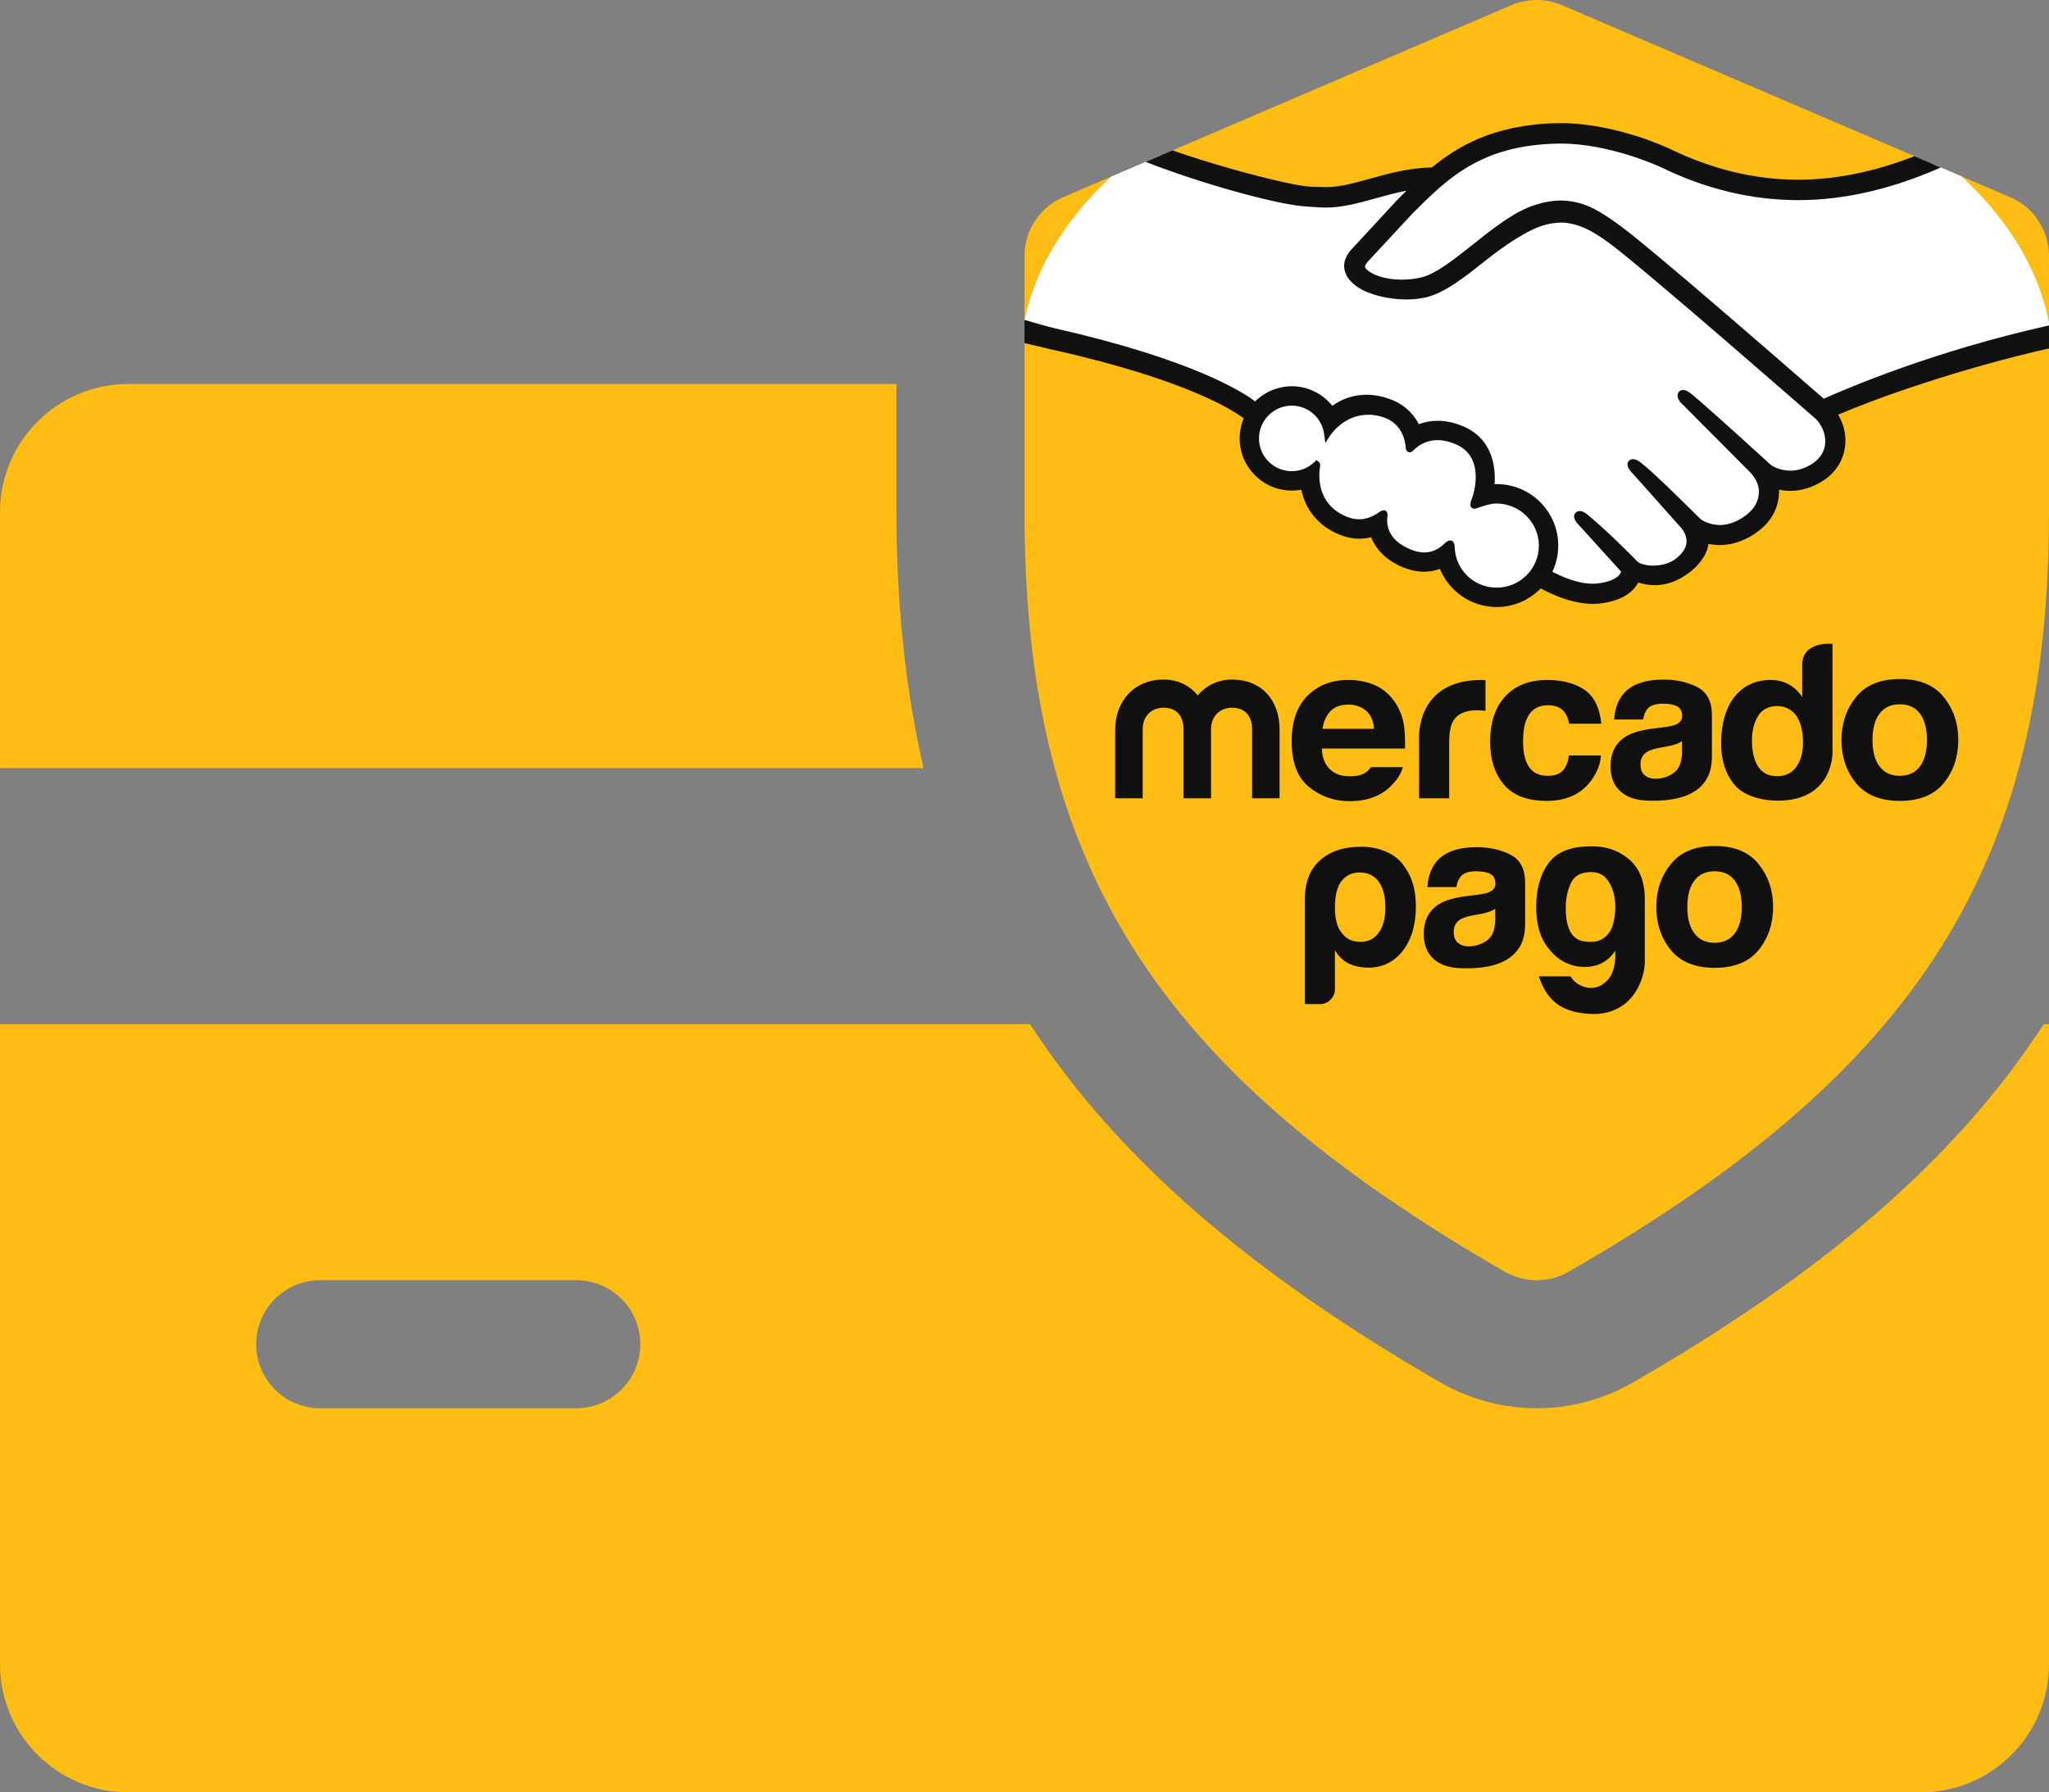 <svg xmlns="http://www.w3.org/2000/svg" xmlns:xlink="http://www.w3.org/1999/xlink" xmlns:xodm="http://www.corel.com/coreldraw/odm/2003" xml:space="preserve" width="80.638mm" height="70.555mm" style="shape-rendering:geometricPrecision; text-rendering:geometricPrecision; image-rendering:optimizeQuality; fill-rule:evenodd; clip-rule:evenodd" viewBox="0 0 12449.2 10892.66"><rect x="0" y="0" width="12449.2" height="10892.66" fill="#808080" stroke="none"/> <defs>  <style type="text/css">   <![CDATA[    .fil4 {fill:none;fill-rule:nonzero}    .fil1 {fill:#111111}    .fil2 {fill:#111111;fill-rule:nonzero}    .fil0 {fill:#FFBC13;fill-rule:nonzero}    .fil3 {fill:white;fill-rule:nonzero}   ]]>  </style>    <clipPath id="id0" style="clip-rule:nonzero">     <path d="M12213.42 1198.62l-2723.25 -1167.1c-98.82,-42.02 -208.53,-42.02 -307.35,0l-2723.25 1167.1c-142.4,60.7 -234.99,201.53 -234.99,357.14l0 1556.15c0,2140.49 791.3,3391.64 2918.56,4617.09 59.92,34.24 126.83,51.36 193.74,51.36 66.91,0 133.84,-17.12 193.74,-51.36 2127.26,-1222.34 2918.56,-2473.5 2918.56,-4617.08l0 -1556.15c0,-155.62 -92.58,-296.45 -235.76,-357.15z"></path>    </clipPath> </defs> <g id="Capa_x0020_1">    <g id="_2479717092976">   <path class="fil0" d="M5446.51 3111.92l0 -778.08 -4668.44 0c-428.71,0 -778.07,349.36 -778.07,778.08l0 1556.15 5610.7 0c-108.16,-475.41 -164.19,-987.38 -164.19,-1556.15z"></path>   <path class="fil0" d="M12417.28 6224.22c-530.65,817.76 -1339.84,1513.37 -2499.17,2179.38 -178.19,101.92 -378.92,154.85 -581.23,154.85 -202.29,0 -403.04,-52.91 -578.88,-153.27 -1159.33,-667.59 -1968.54,-1363.97 -2499.96,-2180.96l-6258.04 0 0 3890.38c0,429.5 349.36,778.07 778.08,778.07l10893.03 0c429.5,0 778.08,-348.57 778.08,-778.07l0 -3890.38 -31.91 0zm-8915.96 2334.23l-1556.15 0c-214.75,0 -389.03,-174.28 -389.03,-389.03 0,-214.75 174.28,-389.03 389.03,-389.03l1556.15 -0.02c214.75,0 389.03,174.28 389.03,389.03 0,214.75 -174.28,389.05 -389.03,389.05z"></path>   <path class="fil0" d="M12213.42 1198.62l-2723.25 -1167.1c-98.82,-42.02 -208.53,-42.02 -307.35,0l-2723.25 1167.1c-142.4,60.7 -234.99,201.53 -234.99,357.14l0 1556.15c0,2140.49 791.3,3391.64 2918.56,4617.09 59.92,34.24 126.83,51.36 193.74,51.36 66.91,0 133.84,-17.12 193.74,-51.36 2127.26,-1222.34 2918.56,-2473.5 2918.56,-4617.08l0 -1556.15c0,-155.62 -92.58,-296.45 -235.76,-357.15z"></path>   <g style="clip-path:url(#id0)">    <g>     <path id="_1" class="fil1" d="M4999.33 -2771.48c4.48,182.71 63.2,377.32 265.93,347.4 78.24,-11.55 104.89,-64.07 132.49,-36.53 61.58,99.72 -20.49,137.14 139.39,215.49 156.28,76.57 173.02,-25.81 266.04,-42.92 31.12,51.7 21.35,201.16 173.85,262.39 269.59,108.25 470.87,-215.01 285.81,-414.66 -123.75,-133.51 -209.21,-43.46 -344.96,-52.49 5.53,-52.27 120.77,-421.73 -210.78,-406.43 -79.55,3.67 -106.76,43.97 -161.47,70.91 -43.4,-58.91 -27.34,-201.92 -214.92,-223.49 -140.71,-16.16 -246.07,66.09 -283.06,158.6 -34.09,-55.93 -28.25,-168.37 -154.85,-205.89 -225.97,-66.97 -350.59,210.7 -184.07,345.39 125.92,101.83 201.29,0.29 290.6,-17.77zm1062.03 45.7c4.71,9.71 6.07,-3.16 12.91,36.6 4.28,24.82 0.31,18.91 -1.25,38.78l75.12 29.87c218.56,20.73 357.32,246.52 273.72,511.04 90.86,82.52 299.85,111.26 403.53,24.18 -2.83,-49.06 -18.37,-58.57 -53.42,-91.12 -91.02,-84.56 -106.73,-125.47 -162.03,-176.66 -41.16,-38.12 -64.13,-39.69 -56.23,-96.46 20.07,-11.3 1.27,-11.15 36.96,-9.79 26.65,1.02 25.64,3.23 45.1,13.91 153.95,84.56 312.78,443.98 537.16,257.11 151.1,-125.84 -72.13,-287.2 -259.52,-500.99 -43.83,-50.01 -44.73,-6.89 -28.72,-92.24 68.05,0.91 150.86,77.84 186.19,112.89 82.72,82.09 230.03,272.61 344.69,280.92 94.62,6.85 181.14,-44.59 219.16,-96.01 179.05,-242.18 -528.86,-604.66 -445.2,-699.21 51.43,-58.13 172.54,95.38 252.54,159.14l237.89 212.54c214.79,234.51 558.81,-19.71 299.29,-251.29l-976.53 -841.53c-171.23,-137.26 -363.22,-339.65 -585.19,-310.71 -189.15,24.66 -440.64,256.06 -568.8,348.04 -227.52,163.32 -546.64,137.77 -664.61,-5.99 -106.49,-129.79 59.75,-227.32 214.72,-412.28 44.68,-53.34 87.15,-64.98 116.59,-123.31 -598.07,106.73 -504.71,168.16 -1257.18,-67.42 -128.99,-40.39 -257.99,-99.15 -386.73,-134.75 -227.56,156.82 -614.63,579.7 -662,985.93 299.58,58.09 1240.85,317.09 1381.34,484.92 89.45,-38.86 207.59,-144.86 392.49,-49.16 61.37,31.76 43.23,37.89 95.46,73.36 136.21,-67.27 303.07,-90.5 444.89,14.51 55.52,41.1 39.4,57.23 86.32,98.65 233.48,-47.2 430.5,63.1 451.33,276.52zm-784.4 -1235.88c70.83,122.04 298.97,104.47 431.74,35.57 116.21,-60.3 221.8,-163.48 322.94,-240.76 293.18,-224.03 502.15,-255.6 808.94,-26.01 192.63,144.15 483.45,403.34 685.13,570.64l387.01 336.68c196.21,190.63 125.88,132.92 481.54,0.45 366.88,-136.66 652.15,-218.45 1039.87,-312.3 -17.09,-244.92 -243.09,-622.94 -412.08,-780.91 -77.59,-72.56 -152.98,-184.13 -207.49,-184.69 -10.19,-0.09 -245.02,92.95 -287.63,106.63 -1171.41,376.05 -1522.83,-408.76 -2350.08,-209.35 -284.55,68.61 -441.51,217.4 -608.03,390.55 -40.45,42.05 -70.89,61.44 -105.55,102.8l-186.3 210.7z"></path>     <g>      <g id="g21">       <path id="path23" class="fil2" d="M11810.23 4236.89c-58.62,-73.46 -147.59,-110.17 -267.04,-110.17 -119.28,0 -208.3,36.71 -266.88,110.17 -58.67,73.41 -88,160.17 -88,260.29 0,101.91 29.33,189 88,261.5 58.59,72.25 147.61,108.5 266.88,108.5 119.43,0 208.42,-36.25 267.04,-108.5 58.67,-72.5 87.94,-159.59 87.94,-261.5 -0.02,-100.12 -29.27,-186.88 -87.94,-260.29zm-145.26 421.33c-28.45,37.76 -69.13,56.64 -122.35,56.64 -53.06,0 -93.97,-18.88 -122.64,-56.64 -28.7,-37.72 -42.97,-91.43 -42.97,-161.04 0,-69.5 14.27,-123.06 42.97,-160.62 28.67,-37.53 69.58,-56.32 122.64,-56.32 53.22,0 93.9,18.77 122.35,56.32 28.41,37.55 42.69,91.13 42.69,160.62 0,69.6 -14.28,123.31 -42.69,161.04z"></path>       <path id="path25" class="fil2" d="M10312.04 4175.46c-59.41,-30.15 -127.48,-45.36 -204.05,-45.36 -117.67,0 -200.76,30.74 -249.1,92.03 -30.4,39.26 -47.47,89.31 -51.47,150.25l175.87 0c4.32,-26.89 12.97,-48.2 25.94,-63.95 18.14,-21.29 48.96,-31.93 92.57,-31.93 38.95,0 68.39,5.34 88.54,16.33 20.02,10.84 30.12,30.57 30.12,59.05 0,23.5 -13.05,40.68 -39.31,51.83 -14.62,6.39 -38.86,11.72 -72.85,15.96l-62.32 7.69c-70.82,8.91 -124.56,23.88 -160.96,44.8 -66.6,38.35 -99.86,100.29 -99.86,185.97 0,65.98 20.59,117.07 62.06,153.09 41.25,36 93.82,51.1 157.22,54.05 397.68,17.75 393.16,-209.56 396.81,-256.83l0 -261.65c-0.02,-83.89 -29.78,-141.05 -89.22,-171.34zm-92.34 397c-1.22,60.94 -18.71,102.91 -52.21,125.92 -33.53,23.05 -70.2,34.58 -109.92,34.58 -25.16,0 -46.47,-6.99 -64.01,-20.81 -17.51,-13.85 -26.2,-36.34 -26.2,-67.47 0,-34.91 14.28,-60.66 42.95,-77.32 17.06,-9.76 44.89,-18.17 83.78,-24.82l41.53 -7.7c20.64,-3.94 36.93,-8.12 48.8,-12.61 12.01,-4.37 23.62,-10.16 35.28,-17.48l0 67.71 0 0z"></path>       <path id="path27" class="fil2" d="M9405.31 4285.97c45.48,0 78.83,14.02 100.43,42.09 14.79,20.76 24.05,44.17 27.62,70.14l196.16 0c-10.78,-98.94 -45.42,-168.05 -103.85,-207.18 -58.65,-38.97 -133.77,-58.6 -225.62,-58.6 -108.04,0 -192.89,33.18 -254.18,99.41 -61.44,66.32 -92.15,159.03 -92.15,278.19 0,105.51 27.76,191.5 83.35,257.78 55.59,66.25 142.31,99.42 260.15,99.42 117.98,0 207.04,-39.74 267.05,-119.2 37.64,-49.25 58.73,-101.51 63.16,-156.78l-195.48 0c-3.98,36.54 -15.39,66.32 -34.32,89.28 -18.85,22.85 -50.64,34.38 -95.61,34.38 -63.31,0 -106.4,-28.85 -129.31,-86.73 -12.52,-30.88 -18.88,-71.74 -18.88,-122.6 0,-53.34 6.36,-96.12 18.88,-128.46 23.82,-60.69 68.07,-91.12 132.6,-91.12z"></path>       <path id="path29" class="fil2" d="M9001.13 4132.4c-402.93,0 -379.09,356.75 -379.09,356.75l0 362.37 182.85 0 0 -339.91c0,-55.67 7.06,-96.91 20.98,-123.74 25.12,-47.52 74.09,-71.37 147.24,-71.37 5.5,0 12.74,0.29 21.66,0.71 8.89,0.43 19.02,1.22 30.65,2.58l0 -186.03c-8.11,-0.54 -13.39,-0.77 -15.64,-1 -2.36,-0.2 -5.25,-0.36 -8.65,-0.36z"></path>       <path id="path31" class="fil2" d="M8329.47 4662.21c-7.67,10.93 -15.93,20.32 -25.06,27.63 -25.81,21.27 -60.89,27.74 -102.19,27.74 -39.09,0 -69.64,-5.93 -97.32,-23.37 -45.64,-28.04 -71.29,-75.48 -74.04,-145.15l505.92 0c0.71,-59.95 -1.24,-105.86 -6.08,-137.83 -8.4,-54.41 -26.89,-102.36 -55.29,-143.62 -31.56,-46.78 -71.7,-81.04 -120.06,-102.79 -48.41,-21.6 -102.8,-32.44 -163.23,-32.44 -101.88,0 -184.58,32.08 -248.4,96.24 -63.76,64.29 -95.8,156.47 -95.8,276.76 0,128.45 35.37,221.14 106.08,278.11 70.63,56.95 152.27,85.5 244.65,85.5 111.96,0 199.09,-33.76 261.28,-101.35 33.56,-35.55 54.59,-70.74 63.45,-105.41l-193.91 -0.02 0 0zm-245.78 -340.46c25.74,-26.43 61.83,-39.66 108.42,-39.66 42.89,0 78.74,12.43 107.78,37.44 28.85,24.92 45.02,61.57 48.29,109.69l-312.84 0c6.53,-45.2 22.73,-80.99 48.35,-107.47z"></path>       <g id="g33">        <path id="path35" class="fil2" d="M7774.5 4851.46l-167.01 0 0 -420.56c0,-38.43 -12.67,-129.82 -122.84,-129.82 -73.46,0 -126.61,52.97 -126.61,129.82l0 420.56 -167.15 0 0 -420.56c0,-38.43 -11.41,-129.82 -121.52,-129.82 -74.74,0 -126.67,52.97 -126.67,129.82l0 420.56 -167.11 0 0 -416.58c0,-173.64 115.19,-304.92 293.78,-304.92 88.66,0 160.76,37.22 207.66,96.88 49.33,-59.65 122.74,-96.88 207.62,-96.88 182.34,0 289.87,125.96 289.87,304.92l0 416.58 -0.02 0z"></path>       </g>       <path id="path37" class="fil2" d="M11133.92 3912.76c0,0 -184.18,-19.67 -184.18,128.28l-0.12 195.87c-20.39,-32.71 -46.92,-58.33 -79.63,-76.74 -32.62,-18.48 -70,-27.76 -112.19,-27.76 -91.35,0 -164.14,34.01 -218.78,101.96 -54.67,68.01 -81.84,165.99 -81.84,284.5 0,102.8 27.68,187.11 83.14,252.76 55.42,65.55 164.14,94.34 260.66,94.34 336.68,0 332.79,-288.73 332.79,-288.73l0.15 -664.47zm-219.3 746.97c-26.68,38.26 -65.92,57.35 -117.21,57.35 -51.5,0 -89.81,-19.28 -115.02,-57.68 -25.24,-38.5 -37.87,-94.51 -37.87,-158.63 0,-59.5 12.35,-109.3 37.22,-149.44 24.78,-40.09 63.71,-60.26 116.87,-60.26 34.86,0 65.41,11.07 91.81,33.13 42.89,36.56 64.35,102.14 64.35,187.02 0,60.75 -13.42,110.25 -40.16,148.5z"></path>      </g>      <g id="g39">       <g id="g41">        <path id="path43" class="fil2" d="M8110.75 6012c0,24.72 -9,45.98 -27,63.62 -17.85,17.71 -39.37,26.55 -64.47,26.55l-91.32 0 0 -635.37c0,-123.55 41.64,-200.96 110.15,-253.25 45.31,-34.57 112.81,-67.56 239.22,-67.56 85.36,0 185.35,33.13 239.34,98.98 60.6,74.04 85.87,156.55 85.87,264.34 0,111.47 -26.88,201.41 -80.59,270.54 -53.73,67.25 -122.78,100.75 -207.01,100.75 -44.79,0 -84.17,-7.98 -118.2,-23.78 -35.97,-17.74 -64.49,-45.1 -85.99,-82.27l-0.02 237.44 0.02 0zm306.41 -494.77c0,-68.95 -13.42,-121.92 -40.4,-159.12 -26.85,-36.99 -65.37,-55.73 -115.56,-55.73 -48.32,0 -85.99,18.73 -112.99,55.73 -24.99,33.62 -37.47,86.81 -37.47,159.12 0,67.42 13.37,117.58 40.31,151.22 26.8,37.19 65.38,55.72 115.56,55.72 46.52,0 83.31,-18.53 110.15,-55.72 26.99,-37.13 40.4,-87.38 40.4,-151.22z"></path>        <g>         <path id="path45" class="fil2" d="M9814.07 5822l0 -44.89c-31.65,49.56 -74.43,80.26 -128.08,92.74 -53.73,12.26 -106.93,7.89 -159.63,-13.37 -52.86,-21.1 -98.23,-60.44 -136.09,-117.8 -37.76,-57.6 -56.67,-133.11 -56.67,-226.76 0,-109.41 25.09,-198.28 75.19,-266.28 50.17,-67.98 130.78,-98.99 241.63,-102.03 109.24,-2.89 172.77,21.85 234.94,68.93 68.01,51.61 108.22,130.81 108.22,254.36l0 373.81c0.26,118.94 -82.67,339.38 -343.17,320.69 -161.39,-11.7 -250.97,-77.9 -300.96,-227.93l192.72 0c14.08,24.67 35.59,43.68 64.78,56.81 28.87,13.43 58.09,16.86 86.93,10.65 29.02,-6.18 55.44,-23.45 79.37,-51.6 23.61,-28.28 37.24,-70.72 40.82,-127.34l0 0zm-301 -304.66c0,121.87 35.26,189.4 105.65,202.77 70.31,13.03 122.27,-3.29 155.73,-49.16 15.87,-19.3 27.23,-49.88 34.3,-91.32 6.99,-41.47 7.53,-82.58 1.34,-123.18 -6.05,-40.74 -20.67,-76.96 -43.58,-108.76 -22.82,-31.73 -56.3,-47.7 -100.32,-47.7 -59.85,0 -100.23,22.19 -121.38,66.17 -21.27,44.26 -31.74,94.59 -31.74,151.19z"></path>        </g>        <g>         <path id="path47" class="fil2" d="M9177.21 5194.04c-59.48,-30.07 -127.54,-45.31 -204.03,-45.31 -117.78,0 -200.76,30.72 -249.13,92 -30.34,39.23 -47.5,89.28 -51.44,150.26l175.95 0c4.29,-26.91 12.86,-48.21 25.87,-63.92 18.16,-21.31 49,-31.97 92.52,-31.97 39.03,0 68.45,5.37 88.54,16.32 20.01,10.87 30.14,30.57 30.14,59.13 0,23.44 -13.08,40.7 -39.29,51.8 -14.57,6.38 -38.83,11.7 -72.84,15.96l-62.34 7.63c-70.79,8.95 -124.57,23.96 -160.91,44.82 -66.68,38.35 -99.89,100.3 -99.89,185.93 0,66.01 20.58,117.1 62.05,153.07 41.25,36 93.79,51.16 157.21,54.08 397.56,17.79 393.11,-209.56 396.74,-256.82l0 -261.65c-0.02,-83.94 -29.67,-140.98 -89.14,-171.32l0 0zm-92.41 397c-1.16,61 -18.65,102.87 -52.14,125.92 -33.5,22.99 -70.15,34.5 -109.91,34.5 -25.16,0 -46.47,-6.98 -63.96,-20.76 -17.57,-13.82 -26.35,-36.37 -26.35,-67.5 0,-34.88 14.37,-60.66 43.04,-77.32 17.11,-9.77 44.88,-18.14 83.78,-24.79l41.5 -7.72c20.75,-3.94 37.02,-8.07 48.74,-12.6 12.07,-4.37 23.7,-10.17 35.31,-17.49l0 67.76 -0.02 0z"></path>        </g>        <g>         <path id="path49" class="fil2" d="M10685.18 5251.68c-58.68,-73.52 -147.7,-110.17 -267.12,-110.17 -119.17,0 -208.2,36.65 -266.84,110.17 -58.67,73.39 -87.98,160.13 -87.98,260.31 0,101.88 29.33,188.94 87.98,261.42 58.64,72.21 147.67,108.45 266.84,108.45 119.42,0 208.45,-36.25 267.12,-108.45 58.59,-72.48 87.83,-159.54 87.83,-261.42 0,-100.18 -29.24,-186.91 -87.83,-260.31l0 0zm-145.32 421.22c-28.41,37.79 -69.13,56.66 -122.26,56.66 -53.12,0 -94.05,-18.87 -122.63,-56.66 -28.81,-37.67 -43.03,-91.36 -43.03,-160.91 0,-69.52 14.22,-123.11 43.03,-160.61 28.58,-37.61 69.5,-56.3 122.63,-56.3 53.12,0 93.87,18.7 122.26,56.3 28.5,37.5 42.69,91.07 42.69,160.61 0,69.55 -14.19,123.24 -42.69,160.91z"></path>        </g>       </g>      </g>     </g>     <g id="g51">     </g>     <g id="g53">     </g>     <g id="g55">     </g>     <g id="g57">     </g>     <g id="g59">     </g>     <g id="g61">     </g>     <g id="g11">      <path id="path13" class="fil3" d="M8293.06 1579.35c-1.65,3.16 -32.98,35.55 -12.67,61.58 49.56,63.28 202.51,99.56 357.23,64.87 92.12,-20.7 210.18,-114.6 324.58,-205.35 123.92,-98.51 246.91,-197.12 370.54,-236.33 130.89,-41.65 214.73,-23.79 270.14,-7.01 60.81,18.12 132.26,58.13 246.27,143.67 214.78,161.47 1078.33,915.22 1227.53,1045.52 120.19,-54.27 654.25,-284.19 1379.96,-444.15 -63.05,-386.93 -298.39,-740.89 -655.33,-1030.75 -497.47,208.94 -1105.47,317.97 -1699.96,27.6 -3.04,-1.25 -324.79,-153.54 -642.18,-146.05 -471.71,10.93 -676.05,215.1 -892.29,431.2l-273.82 295.18z"></path>      <path id="path15" class="fil3" d="M11041.58 2528.31c-10.11,-9 -1015.37,-888.62 -1243.12,-1059.8 -131.78,-98.82 -205.08,-124.03 -282.06,-133.85 -40.09,-5.19 -95.42,2.25 -134.13,12.86 -105.94,28.84 -244.44,121.47 -367.47,218.95 -127.34,101.43 -247.4,196.96 -358.79,221.88 -142.34,31.91 -316.16,-5.74 -395.47,-59.38 -32.13,-21.58 -54.73,-46.56 -65.63,-71.96 -29.29,-67.91 24.76,-122.24 33.62,-131.32l277.43 -300.06c32.24,-32.19 64.73,-64.39 97.94,-96.1 -89.51,11.67 -172.26,34.52 -252.82,56.94 -100.52,28.3 -197.2,55.18 -295,55.12 -40.82,0 -259.58,-35.86 -301.13,-47.15 -251.03,-68.73 -471.35,-135.63 -800.48,-289.3 -394.37,293.58 -658.08,660.69 -734.27,1064.99 56.66,14.99 147.95,42.18 186.3,50.65 892.48,198.43 1170.46,402.87 1220.86,445.52 54.62,-60.77 133.3,-99.21 221.25,-99.21 98.78,0.14 187.75,49.73 241.81,126.44 51.12,-40.39 121.59,-74.86 212.71,-74.81 41.36,0 84.29,7.66 127.66,22.4 100.72,34.55 152.66,101.6 179.61,162.26 33.79,-15.25 75.31,-26.51 124.2,-26.37 48.04,0 98.05,10.96 148.43,32.73 164.54,70.63 190.17,232.24 175.24,354.08 11.72,-1.37 23.5,-1.91 35.48,-1.91 195.08,0.14 353.77,158.69 353.69,353.93 0,60.4 -15.44,117.18 -42.3,167.04 53.11,29.84 188.43,97.35 307.21,82.29 94.93,-11.92 130.96,-44.39 143.87,-62.66 8.83,-12.55 18.17,-27.2 9.51,-37.72l-251.82 -279.74c0,0 -41.48,-39.23 -27.8,-54.33 14.25,-15.52 39.83,6.75 57.96,21.92 128.15,107.03 284.65,268.55 284.65,268.55 2.61,1.74 12.98,22.22 70.85,32.59 49.82,8.91 137.94,3.75 199.02,-46.42 15.44,-12.66 30.83,-28.45 43.68,-44.76 -1,0.77 -1.85,1.87 -2.81,2.24 64.39,-82.35 -7.12,-165.76 -7.12,-165.76l-293.99 -330.15c0,0 -42.05,-38.84 -27.77,-54.5 12.8,-13.54 39.86,6.96 58.26,22.23 93.08,77.87 224.6,209.82 350.65,333.32 24.62,18.02 135.44,86.56 282.11,-9.83 89,-58.34 106.91,-130.08 104.38,-184.21 -6.19,-71.63 -62.09,-122.66 -62.09,-122.66l-401.62 -403.75c0,0 -42.38,-36.25 -27.42,-54.56 12.27,-15.44 39.83,6.79 57.86,21.89 128,107.05 474.27,424.56 474.27,424.56 4.92,3.5 124.59,88.68 272.46,-5.48 52.85,-33.78 86.66,-84.76 89.53,-143.9 5.11,-102.73 -67.39,-163.71 -67.39,-163.71z"></path>      <path id="path17" class="fil3" d="M9093.74 3040.15c-62.28,-0.74 -130.39,36.23 -139.27,30.86 -4.89,-3.24 3.8,-28.28 9.65,-42.69 5.96,-14.33 87.97,-261.06 -111.9,-346.76 -152.98,-65.75 -246.47,8.21 -278.62,41.61 -8.43,8.72 -12.2,8.03 -13.17,-3.12 -3.07,-44.42 -22.97,-164.64 -154.99,-204.91 -188.69,-57.76 -310,73.95 -340.79,121.47 -13.79,-107.54 -104.7,-191.02 -216.06,-191.14 -120.98,-0.12 -219.13,97.91 -219.26,218.89 -0.03,120.96 98.03,219.04 218.99,219.04 58.82,0.14 112.14,-23.36 151.45,-61.11 1.25,1.16 1.76,3.2 1.1,7.38 -9.17,54.14 -26.17,251.01 179.98,331.15 82.66,32.1 152.96,8.21 211.26,-32.67 17.35,-12.24 20.19,-7.07 17.69,9.23 -7.44,50.59 1.99,159.02 153.92,220.66 115.65,46.95 184.06,-1.11 228.87,-42.52 19.51,-17.83 24.84,-14.94 25.86,12.57 5.53,146.48 127.2,262.79 274.97,262.95 152.28,0.15 275.65,-122.97 275.73,-275.16 0.09,-152.3 -123.2,-274.08 -275.44,-275.73z"></path>     </g>     <path id="path19" class="fil2" d="M11080.47 2423c-309.65,-270.25 -1025.33,-892.43 -1219.16,-1037.91 -110.71,-83.29 -186.26,-127.29 -252.57,-147.04 -29.75,-9 -71,-19.25 -124.08,-19.28 -49.26,0 -102.22,8.89 -157.5,26.48 -125.28,39.62 -250.06,138.82 -370.77,234.74l-6.19 4.92c-112.47,89.36 -228.64,181.86 -316.58,201.5 -38.4,8.65 -77.89,13.11 -117.24,13.11 -98.51,-0.14 -187.01,-28.59 -220.14,-70.85 -5.48,-6.98 -1.98,-18.34 10.82,-34.63l1.71 -2.18 272.4 -293.58c213.37,-213.34 414.89,-414.83 878.8,-425.47 7.61,-0.22 15.48,-0.36 23.14,-0.36 288.76,0.17 577.43,129.45 609.79,144.41 270.74,132.08 550.19,199.16 831.14,199.4 292.79,0.09 594.84,-72.38 912.46,-218.62 -35.46,-29.84 -72.36,-58.9 -110.37,-87.34 -279,120.98 -544.84,182.08 -801.33,181.99 -261.94,-0.22 -523.67,-63.14 -777.76,-187.13 -13.42,-6.39 -332.14,-156.68 -663.81,-156.81 -8.69,0 -17.51,0.12 -26.17,0.26 -389.65,9.15 -609.15,147.5 -756.75,268.74 -143.55,3.49 -267.39,38.12 -377.59,68.9 -98.33,27.33 -183.24,51.02 -266.07,50.96 -34.12,0 -95.53,-3.12 -101.03,-3.3 -95.24,-2.9 -575.05,-120.61 -956.78,-265.11 -38.97,27.6 -76.45,56.09 -112.96,85.08 398.73,163.48 883.99,289.96 1037.12,299.83 42.64,2.79 88.05,7.63 133.47,7.73 101.29,0 202.4,-28.42 300.28,-55.79 57.77,-16.24 121.56,-33.87 188.64,-46.76 -17.94,17.6 -35.77,35.42 -53.69,53.37l-276.81 299.38c-21.77,21.97 -69.07,80.67 -37.89,152.96 12.4,29.18 37.58,57.04 72.79,80.76 65.94,44.42 184.06,74.43 293.75,74.55 41.56,0.05 80.96,-4.14 117.18,-12.24 115.99,-26.04 237.69,-122.98 366.65,-225.48 102.73,-81.64 248.67,-185.25 360.38,-215.72 31.23,-8.48 69.58,-13.76 100.38,-13.76 9.22,0.09 17.91,0.37 26,1.51 73.84,9.37 145.2,34.49 272.64,130.15 227.18,170.64 1232.57,1050.15 1242.42,1058.86 0.68,0.54 64.78,55.84 60.33,147.75 -2.38,51.26 -30.88,96.81 -80.31,128.36 -42.9,27.25 -87.23,41.1 -131.98,41.1 -67.2,-0.12 -113.49,-31.57 -116.47,-33.76 -3.72,-3.03 -348.17,-318.87 -474.87,-424.96 -20.19,-16.72 -39.82,-31.79 -59.65,-31.79 -10.62,-0.09 -19.96,4.46 -26.32,12.41 -19.95,24.56 2.39,58.6 28.72,81.01l402.34 404.44c0.56,0.43 50.16,46.93 55.56,108.98 3.2,67.05 -28.89,123.12 -95.52,166.78 -47.46,31.29 -95.55,47.16 -142.6,47.16 -61.77,0 -105.18,-28.18 -114.75,-34.8l-57.72 -56.91c-105.48,-103.79 -214.41,-211.09 -294.13,-277.63 -19.42,-16.16 -40.22,-31.09 -59.98,-31.09 -9.77,0 -18.59,3.63 -25.33,10.73 -9.09,10.11 -15.44,28.3 7.21,58.43 9.36,12.4 20.33,22.62 20.33,22.62l293.62 329.81c2.42,2.95 60.52,71.97 6.61,140.72l-10.37 13.15c-8.77,9.73 -18.28,18.63 -27.28,26.32 -50.08,41.13 -117.01,45.51 -143.5,45.51 -14.14,0 -27.82,-1.24 -39.69,-3.4 -28.98,-5.17 -48.45,-13.26 -57.83,-24.38l-3.55 -3.72c-16.07,-16.58 -164.08,-167.68 -286.55,-269.88 -16.13,-13.54 -36.22,-30.6 -57.08,-30.6 -10.3,0 -19.42,4.06 -26.51,11.86 -24.24,26.54 12.1,66.22 27.54,80.76l250.46 276.15c-0.28,2.45 -3.43,8.14 -9.49,16.89 -8.95,12.41 -39.35,42.81 -130.21,54.19 -10.87,1.45 -22.14,2.01 -33.25,2.01 -93.66,0 -193.58,-45.44 -245.09,-72.76 23.44,-49.54 35.6,-104.04 35.6,-158.72 0.09,-206.15 -167.29,-373.81 -373.39,-373.95 -4.42,0 -9.09,0.14 -13.49,0.29 6.75,-94.11 -6.55,-272.3 -189.48,-350.76 -52.63,-22.76 -105.15,-34.38 -156.18,-34.38 -39.94,0 -78.32,6.84 -114.48,20.72 -37.9,-73.66 -100.81,-127.29 -182.91,-155.26 -45.31,-15.7 -90.45,-23.65 -134.1,-23.65 -76.08,0 -146.19,22.42 -208.76,66.91 -59.9,-74.52 -150.45,-118.64 -245.78,-118.64 -83.38,0 -163.6,33.38 -223.07,92.24 -77.93,-59.52 -387.16,-255.97 -1214.76,-443.87 -40.09,-9.05 -132.08,-35.46 -188.4,-51.95 -9.34,44.83 -16.49,90.1 -21.18,135.8 0,0 152.66,36.56 182.68,43.3 845.45,187.78 1124.78,383.04 1172.01,419.94 -15.98,38.4 -24.28,79.85 -24.39,121.59 -0.09,174.65 141.97,316.92 316.75,317.04 19.59,0 39.01,-1.7 58.09,-5.23 26.32,128.52 110.42,225.97 238.99,275.99 37.58,14.4 75.59,21.85 112.87,21.85 24.15,0.05 48.38,-3 72.14,-9.03 23.7,60.29 77.15,135.46 196.55,183.96 41.9,16.87 83.77,25.66 124.43,25.66 33.24,0 65.77,-5.84 96.77,-17.21 57.21,139.39 193.41,231.73 345.22,231.73 100.63,0.12 197.23,-40.9 267.69,-113.4 60.33,33.55 187.62,94.19 316.24,94.36 16.69,0 32.3,-1.2 47.91,-3.04 127.75,-16.18 187.19,-66.12 214.53,-104.97 4.92,-6.78 9.37,-13.94 13.14,-21.46 30.15,8.69 63.31,15.75 101.32,15.86 69.77,0 136.74,-23.79 204.44,-73.12 66.48,-47.92 113.73,-116.76 120.56,-175.37 0.14,-0.79 0.26,-1.65 0.36,-2.52 22.4,4.66 45.4,7.01 68.38,7.01 71.84,0 142.5,-22.4 210.01,-66.63 130.25,-85.39 152.87,-196.89 150.71,-269.93 22.76,4.77 46.07,7.21 69.21,7.21 67.45,0 133.64,-20.29 196.78,-60.52 80.71,-51.56 129.31,-130.61 136.66,-222.54 5.05,-62.53 -10.42,-125.56 -43.41,-179.73 218.22,-93.99 716.93,-275.93 1304.18,-408.28 -3.55,-45.54 -10.11,-90.52 -18.22,-135.29 -710.57,157.7 -1240.79,387.18 -1373.6,446.26zm-1986.73 1148.4c-137.99,-0.11 -250.2,-107.34 -255.23,-244 -0.39,-11.7 -1.56,-42.86 -27.93,-42.86 -10.82,0 -20.24,6.52 -31.08,16.3 -30.31,28.1 -68.96,56.71 -125.41,56.71 -25.57,0 -53.37,-5.97 -82.66,-17.95 -145.71,-59.01 -147.73,-159.14 -141.82,-199.34 1.59,-10.73 2.18,-21.92 -5.23,-30.6l-8.95 -8.03 -9.06 0.02c-7.4,0 -15.04,3.03 -25.38,10.27 -42.16,29.63 -82.55,44 -123.65,44 -22.63,0 -45.84,-4.55 -69.07,-13.49 -191.88,-74.68 -176.71,-255.74 -167.34,-310.25 1.39,-11.04 -1.33,-19.61 -8.37,-25.3l-13.55 -11.16 -12.66 12.1c-37.44,36.06 -86.29,55.79 -137.74,55.79 -109.89,-0.12 -199.28,-89.39 -199.19,-199.31 0.09,-109.94 89.57,-199.16 199.48,-199.03 99.27,0 183.83,74.66 196.5,173.85l6.85 53.49 29.41 -45.27c3.3,-5.28 83.8,-127.03 231.78,-126.87 28.18,0 57.25,4.54 86.49,13.59 118.03,36.02 138,142.99 141.08,187.53 2.12,26 20.58,27.25 24.21,27.25 10.19,0 17.66,-6.48 22.99,-12.03 22.28,-23.23 70.79,-61.91 146.68,-61.91 34.74,0.14 71.7,8.35 109.86,24.75 187.48,80.45 102.45,318.74 101.42,321.21 -16.1,39.49 -16.75,56.95 -1.61,67l7.4 3.54 5.48 0c8.44,0 18.97,-3.67 36.33,-9.54 25.52,-8.83 64.04,-22.08 100.04,-21.98l0.09 -0.02c141.15,1.51 255.95,116.42 255.91,255.98 -0.14,141.01 -115,255.57 -256.06,255.57z"></path>    </g>   </g>   <path class="fil4" d="M12213.42 1198.62l-2723.25 -1167.1c-98.82,-42.02 -208.53,-42.02 -307.35,0l-2723.25 1167.1c-142.4,60.7 -234.99,201.53 -234.99,357.14l0 1556.15c0,2140.49 791.3,3391.64 2918.56,4617.09 59.92,34.24 126.83,51.36 193.74,51.36 66.91,0 133.84,-17.12 193.74,-51.36 2127.26,-1222.34 2918.56,-2473.5 2918.56,-4617.08l0 -1556.15c0,-155.62 -92.58,-296.45 -235.76,-357.15z"></path>  </g> </g></svg>
